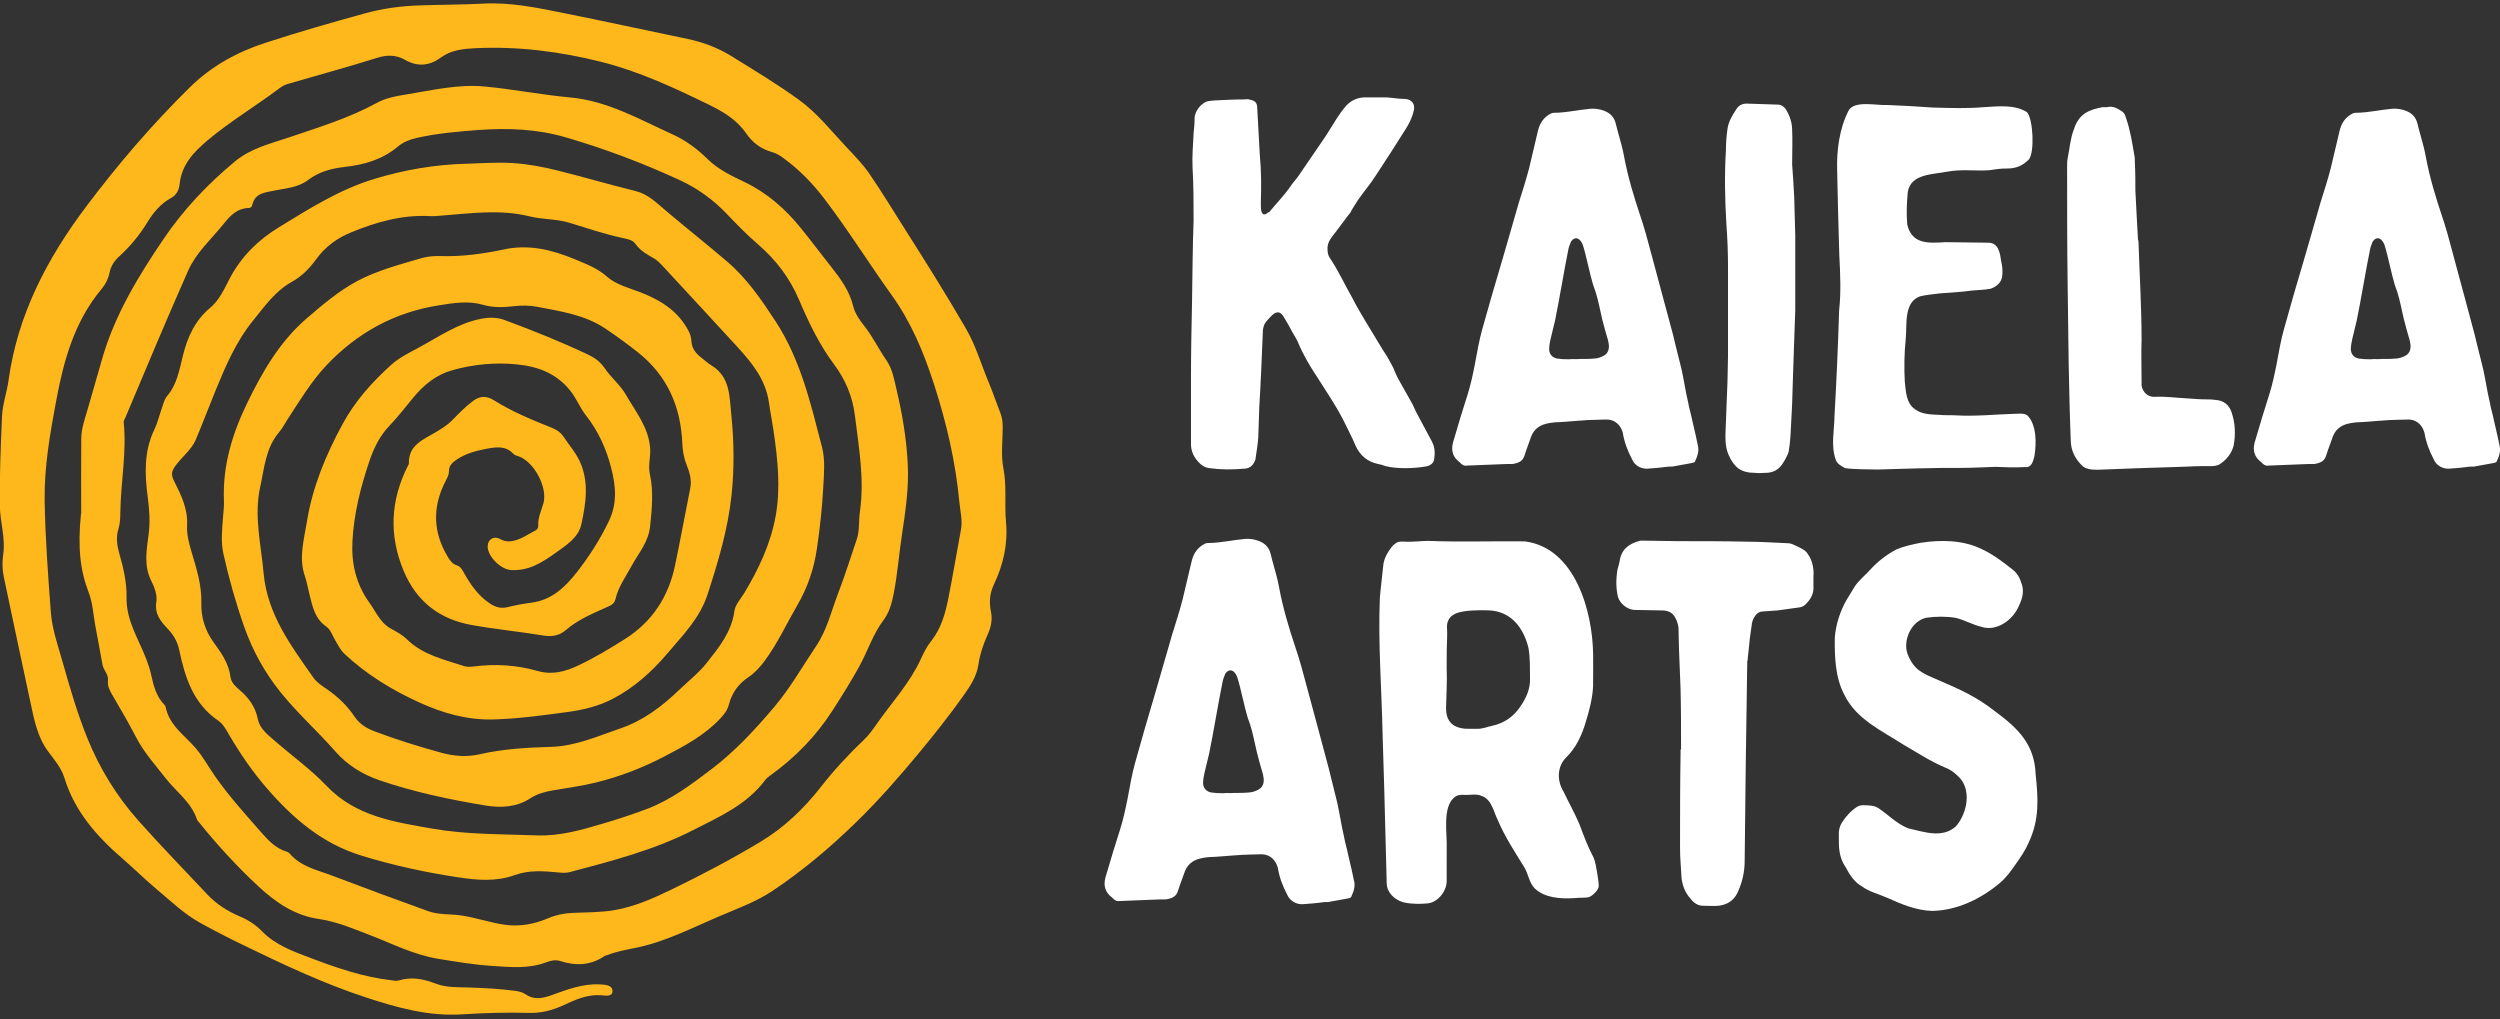 <svg width="395" height="161" viewBox="0 0 395 161" fill="none" xmlns="http://www.w3.org/2000/svg">
<rect x="0" y="0" width="395" height="161" fill="#333333" stroke="none"/>
<g clip-path="url(#clip0_584_3159)">
<path d="M12.829 81.155C12.829 78.323 12.807 73.817 12.84 69.307C12.851 67.79 13.347 66.355 13.776 64.911C14.61 62.109 15.377 59.288 16.2 56.483C18.22 49.596 21.929 43.529 25.892 37.69C28.999 33.11 32.852 29.038 37.16 25.479C39.679 23.396 42.823 22.677 45.816 21.659C50.48 20.073 55.199 18.64 59.547 16.253C60.995 15.456 62.61 15.181 64.226 14.92C68.303 14.259 72.376 13.278 76.526 13.664C81.05 14.086 85.535 14.979 90.059 15.394C95.983 15.937 100.992 18.842 106.222 21.211C108.345 22.173 110.145 23.51 111.812 25.145C113.424 26.731 115.488 27.748 117.53 28.711C121.118 30.404 124.016 32.941 126.491 35.986C128.151 38.024 129.719 40.14 131.354 42.196C132.841 44.066 134.215 45.972 134.802 48.366C135.089 49.538 135.823 50.577 136.569 51.521C137.917 53.229 138.849 55.19 140.083 56.971C141.009 58.308 141.277 59.983 141.655 61.565C142.573 65.429 143.223 69.326 143.425 73.303C143.624 77.148 143.043 80.916 142.478 84.692C142.011 87.788 141.787 90.917 141.163 93.987C140.873 95.416 140.484 96.8 139.569 98.016C137.928 100.201 137.112 102.838 135.808 105.214C134.483 107.631 133.017 109.959 131.53 112.273C128.911 116.357 125.573 119.75 121.636 122.571C121.368 122.765 121.1 122.989 120.902 123.25C117.982 127.165 113.633 129.056 109.487 131.172C103.317 134.319 96.633 136.045 89.975 137.804C89.358 137.966 88.737 137.893 88.109 137.834C85.821 137.617 83.548 137.456 81.304 138.271C78.384 139.332 75.362 139.068 72.383 138.616C67.219 137.837 62.122 136.728 57.127 135.193C50.965 133.302 46.352 129.376 42.173 124.557C39.844 121.873 37.92 119.034 36.153 116.019C35.687 115.222 35.239 114.381 34.475 113.856C30.52 111.16 29.227 107.017 28.312 102.665C28.044 101.398 27.427 100.337 26.553 99.404C25.404 98.181 24.375 97.043 24.709 95.03C24.86 94.126 24.441 92.819 23.942 91.857C22.664 89.396 23.171 86.87 23.49 84.368C23.74 82.396 23.597 80.498 23.34 78.536C22.869 74.926 22.726 71.301 24.394 67.86C24.919 66.781 25.183 65.576 25.591 64.437C25.819 63.809 25.969 63.093 26.381 62.608C27.974 60.736 28.342 58.451 28.904 56.178C29.62 53.284 30.802 50.625 33.241 48.605C34.644 47.441 35.433 45.66 36.278 44.036C38.096 40.555 40.795 37.91 44.068 35.909C48.871 32.971 53.653 29.937 59.114 28.277C63.855 26.838 68.696 25.997 73.654 25.872C76.067 25.809 78.465 25.611 80.903 25.758C83.349 25.905 85.711 26.346 88.05 26.929C92.186 27.958 96.277 29.162 100.412 30.183C102.399 30.675 103.718 32.034 105.183 33.272C108.4 35.993 111.709 38.612 114.912 41.348C118.022 44.007 120.307 47.353 122.528 50.75C126.495 56.817 128.085 63.751 129.87 70.615C130.402 72.668 130.193 74.783 130.083 76.854C129.91 80.141 129.554 83.421 129.073 86.682C128.607 89.855 127.604 92.834 125.984 95.61C124.284 98.53 122.874 101.615 120.861 104.355C120.112 105.376 119.289 106.29 118.235 107.003C116.685 108.046 115.635 109.467 115.176 111.288C114.952 112.177 114.434 112.853 113.824 113.503C111.323 116.18 108.154 117.862 104.963 119.526C101.54 121.307 97.959 122.699 94.22 123.621C91.998 124.168 89.714 124.48 87.452 124.862C86.159 125.079 84.907 125.409 83.808 126.126C81.587 127.569 79.111 127.668 76.669 127.264C70.988 126.324 65.339 125.13 59.889 123.257C57.289 122.361 54.858 120.859 53.032 118.777C50.212 115.56 47.009 112.702 44.328 109.371C41.824 106.261 39.918 102.805 38.584 99.029C37.248 95.247 36.168 91.383 35.294 87.475C34.886 85.647 35.084 83.726 35.228 81.856C35.297 80.942 35.419 80.028 35.382 79.109C35.154 73.623 36.693 68.547 39.051 63.688C41.471 58.708 44.236 53.926 48.497 50.272C50.979 48.142 53.535 45.968 56.389 44.437C59.54 42.747 63.092 41.818 66.547 40.801C67.532 40.511 68.619 40.426 69.651 40.459C73.055 40.562 76.383 40.099 79.703 39.394C83.529 38.579 87.18 39.457 90.706 40.915C92.538 41.671 94.378 42.354 95.95 43.746C97.335 44.969 99.274 45.45 101.029 46.126C103.762 47.176 106.263 48.542 108 51.007C108.609 51.87 109.186 52.795 109.237 53.846C109.3 55.08 109.954 55.847 110.831 56.534C111.356 56.945 111.86 57.397 112.425 57.746C115.385 59.568 115.249 62.653 115.543 65.51C115.98 69.752 116.032 74.008 115.58 78.261C115.007 83.645 113.465 88.783 111.794 93.917C110.56 97.707 107.882 100.359 105.469 103.216C103.045 106.084 100.24 108.618 96.857 110.392C94.606 111.575 92.145 112.162 89.681 112.497C85.803 113.018 81.924 113.562 77.98 113.672C73.793 113.789 69.97 112.677 66.257 110.991C61.938 109.026 57.924 106.58 54.435 103.312C53.763 102.68 53.414 101.905 52.966 101.163C52.514 100.414 52.246 99.466 51.538 98.982C49.723 97.737 49.378 95.805 48.897 93.91C48.651 92.94 48.486 91.945 48.163 91.001C47.171 88.107 48.03 85.312 48.482 82.477C49.36 76.968 51.457 71.948 54.101 67.052C56.092 63.369 58.791 60.376 61.821 57.636C63.069 56.505 64.663 55.73 66.169 54.918C69.32 53.221 72.284 51.121 75.894 50.394C77.191 50.133 78.458 50.096 79.717 50.562C84.187 52.211 88.601 53.989 92.909 56.023C93.974 56.527 94.863 57.166 95.561 58.205C96.56 59.681 98.036 60.86 98.906 62.392C100.431 65.065 102.487 67.515 102.722 70.828C102.818 72.212 102.373 73.545 102.682 74.941C103.284 77.662 102.998 80.406 102.719 83.156C102.469 85.628 100.882 87.413 99.773 89.444C98.837 91.159 97.672 92.757 97.228 94.718C97.052 95.493 96.277 95.75 95.653 96.032C93.445 97.024 91.234 97.961 89.362 99.58C88.447 100.37 87.29 100.645 85.968 100.429C82.182 99.808 78.355 99.43 74.576 98.761C69.504 97.869 65.839 95.089 63.804 90.259C61.413 84.585 61.689 79.043 64.458 73.582C64.513 73.472 64.601 73.351 64.601 73.237C64.524 70.291 66.907 69.458 68.868 68.275C69.798 67.713 70.716 67.159 71.487 66.365C72.53 65.289 73.573 64.213 74.796 63.314C75.927 62.48 76.974 62.575 78.043 63.244C80.925 65.047 84.051 66.34 87.191 67.592C87.999 67.915 88.62 68.352 89.108 69.098C89.923 70.347 90.93 71.445 91.576 72.84C93.111 76.142 92.575 79.48 91.866 82.786C91.407 84.93 89.541 86.091 87.885 87.281C85.744 88.82 83.544 90.263 80.694 90.061C79.104 89.947 77.036 87.898 77.051 86.33C77.062 85.187 78.054 84.611 79.064 85.191C79.64 85.522 80.239 85.602 80.874 85.5C82.277 85.276 83.397 84.431 84.617 83.803C84.885 83.663 85.064 83.373 85.046 83.076C84.954 81.772 85.564 80.644 85.88 79.44C86.511 77.027 84.462 73.123 82.126 72.172C81.778 72.032 81.348 71.959 81.113 71.705C79.853 70.354 78.311 70.64 76.794 70.923C75.108 71.239 73.463 71.691 72.02 72.708C71.403 73.145 70.936 73.612 70.94 74.419C70.944 74.981 70.69 75.459 70.433 75.944C68.284 80.061 68.373 84.115 70.815 88.093C71.145 88.632 71.531 89.121 72.177 89.323C72.798 89.517 73.052 90.068 73.338 90.575C74.374 92.408 75.553 94.108 77.345 95.313C78.222 95.904 79.093 96.194 80.169 95.933C81.425 95.629 82.703 95.386 83.985 95.221C87.228 94.799 89.369 92.694 91.212 90.322C93.129 87.861 94.804 85.239 96.181 82.385C97.555 79.535 97.309 76.851 96.585 73.993C95.803 70.916 94.547 68.125 92.56 65.609C91.631 64.434 91.106 62.99 90.129 61.76C87.9 58.951 84.943 57.893 81.627 57.57C78.201 57.232 74.792 57.555 71.458 58.495C68.894 59.219 66.951 60.816 65.302 62.818C64.057 64.331 62.856 65.881 61.498 67.306C59.966 68.907 59.022 70.883 58.332 72.947C56.962 77.031 55.908 81.203 55.684 85.525C55.5 89.033 56.257 92.305 58.365 95.225C59.408 96.668 60.076 98.409 61.747 99.316C62.669 99.815 63.587 100.318 64.34 101.053C66.845 103.492 70.158 104.2 73.312 105.24C73.768 105.39 74.311 105.372 74.8 105.309C78.245 104.854 81.649 105.074 84.976 106.022C87.279 106.676 89.336 106.103 91.381 105.137C93.952 103.925 96.391 102.452 98.782 100.939C103.053 98.24 105.624 94.273 106.656 89.345C107.504 85.301 108.235 81.236 109.054 77.189C109.326 75.841 108.962 74.629 108.477 73.417C108.055 72.356 107.857 71.261 107.812 70.123C107.577 64.272 105.447 59.343 100.768 55.649C99.097 54.327 97.382 53.071 95.609 51.888C92.377 49.732 88.631 49.207 84.947 48.484C83.709 48.241 82.479 48.234 81.212 48.377C79.596 48.557 77.929 48.631 76.353 48.168C74.014 47.481 71.737 47.867 69.416 48.227C62.372 49.317 56.466 52.557 51.611 57.687C49.169 60.269 47.336 63.343 45.397 66.314C44.964 66.979 44.6 67.699 44.09 68.297C41.963 70.798 41.772 73.938 41.111 76.935C40.097 81.537 41.247 86.032 41.651 90.568C42.231 97.053 45.974 102.019 49.525 107.08C50.065 107.847 50.858 108.347 51.611 108.861C53.359 110.054 54.85 111.487 56.033 113.242C56.786 114.362 57.843 115.042 59.092 115.519C62.57 116.845 66.121 117.939 69.702 118.927C71.678 119.471 73.738 119.647 75.78 119.177C79.501 118.321 83.294 118.116 87.084 118.002C90.988 117.888 94.441 116.309 98.029 115.086C101.65 113.848 104.559 111.634 107.258 109.052C108.764 107.612 110.438 106.297 111.716 104.674C113.626 102.247 115.609 99.823 116.039 96.525C116.168 95.533 117.038 94.633 117.593 93.708C119.862 89.929 121.739 85.973 122.539 81.61C123.373 77.082 122.874 72.558 122.22 68.051C122.003 66.564 121.698 65.091 121.493 63.6C120.993 60.008 118.841 57.36 116.513 54.819C112.535 50.482 108.536 46.163 104.537 41.847C104.169 41.454 103.762 41.062 103.295 40.804C102.197 40.195 101.147 39.589 100.387 38.513C99.946 37.888 99.09 37.76 98.363 37.602C95.498 36.985 92.737 36.045 89.938 35.189C87.929 34.576 85.704 34.693 83.647 34.183C79.031 33.037 74.44 33.705 69.831 34.058C69.206 34.106 68.578 34.183 67.958 34.146C63.551 33.9 59.434 35.086 55.434 36.731C53.253 37.628 51.343 39.016 49.947 40.97C48.908 42.424 47.652 43.676 46.117 44.525C43.495 45.979 41.853 48.359 40.039 50.577C37.332 53.882 35.676 57.764 34.071 61.668C33.01 64.254 32.029 66.872 30.942 69.447C30.229 71.132 28.68 72.212 27.655 73.689C27.053 74.555 27.023 75.062 27.541 76.083C28.624 78.213 29.693 80.442 29.561 82.969C29.484 84.409 29.829 85.738 30.24 87.123C31.019 89.749 31.882 92.4 31.808 95.192C31.746 97.542 32.404 99.632 33.777 101.523C34.978 103.179 36.157 104.832 36.418 106.973C36.528 107.869 37.259 108.505 37.923 109.078C39.326 110.286 40.355 111.707 40.718 113.554C41.027 115.119 42.228 116.015 43.315 116.966C46.08 119.383 49.095 121.546 51.618 124.187C56.224 129.005 62.313 129.868 68.321 130.926C73.753 131.881 79.288 131.778 84.793 131.991C88.476 132.134 91.899 131.124 95.34 130.107C97.621 129.435 99.883 128.685 102.113 127.855C105.95 126.427 109.201 123.962 112.414 121.531C116.142 118.703 119.333 115.244 122.345 111.685C124.842 108.736 126.77 105.328 128.933 102.111C130.685 99.507 131.35 96.547 132.433 93.722C133.506 90.92 134.409 88.048 135.371 85.206C135.845 83.799 135.654 82.312 135.864 80.865C136.602 75.756 135.702 70.721 135.078 65.671C134.703 62.63 133.587 59.99 131.769 57.551C129.437 54.419 127.758 50.922 126.23 47.331C124.794 43.948 122.617 41.069 119.811 38.649C118.044 37.124 116.406 35.442 114.79 33.753C112.653 31.52 110.211 29.757 107.405 28.461C101.554 25.762 95.539 23.488 89.354 21.689C84.811 20.366 80.176 20.198 75.464 20.55C72.207 20.793 68.979 21.079 65.794 21.799C64.719 22.041 63.69 22.464 62.86 23.161C60.418 25.218 57.517 26.037 54.446 26.378C52.331 26.614 50.377 27.142 48.64 28.465C47.094 29.64 45.129 29.746 43.3 30.121C41.805 30.429 40.252 30.514 39.852 32.424C39.796 32.677 39.561 32.864 39.297 32.868C37.446 32.894 36.315 34.15 35.305 35.406C33.377 37.804 31.004 39.886 29.726 42.766C28.085 46.468 26.487 50.191 24.897 53.919C23.193 57.915 21.518 61.922 19.832 65.921C19.718 66.189 19.513 66.472 19.542 66.729C20.027 71.452 19.094 76.116 19.017 80.817C19.002 81.731 18.991 82.69 18.72 83.546C18.275 84.949 18.506 86.278 18.885 87.589C19.527 89.808 20.038 92.11 19.994 94.354C19.92 98.093 21.933 101.009 23.156 104.241C23.468 105.063 23.729 105.893 23.913 106.753C24.265 108.394 24.706 110.003 25.899 111.281C26.013 111.402 26.142 111.546 26.171 111.696C26.74 114.627 29.175 116.169 30.938 118.23C32.095 119.581 32.951 121.182 33.975 122.648C36.201 125.839 38.819 128.704 41.372 131.627C42.488 132.905 43.638 134.058 45.305 134.569C45.459 134.617 45.632 134.701 45.735 134.822C47.502 136.941 50.124 137.452 52.511 138.363C57.542 140.283 62.603 142.138 67.668 143.967C69.25 144.54 70.966 144.404 72.615 144.61C75.064 144.918 77.392 145.796 79.842 146.119C82.204 146.435 84.448 145.998 86.567 145.098C87.837 144.558 89.086 144.301 90.43 144.239C92.637 144.14 94.874 144.176 97.041 143.809C100.181 143.277 103.119 141.984 105.972 140.607C110.78 138.286 115.499 135.796 120.094 133.045C123.942 130.738 127.053 127.72 129.756 124.264C131.82 121.623 134.082 119.192 136.499 116.896C137.303 116.133 137.917 115.251 138.534 114.366C140.902 110.991 143.745 107.935 145.489 104.134C145.941 103.146 146.415 102.177 147.102 101.321C148.721 99.301 149.382 96.874 149.867 94.409C150.569 90.847 151.164 87.262 151.832 83.693C152.111 82.213 151.714 80.777 151.582 79.337C150.987 72.998 149.555 66.843 147.597 60.776C145.974 55.744 144.002 50.97 140.88 46.618C137.259 41.568 133.969 36.272 130.189 31.329C128.394 28.979 126.319 26.849 123.913 25.075C123.336 24.649 122.738 24.23 122.058 24.05C120.274 23.573 118.911 22.552 117.879 21.053C116.428 18.942 114.324 17.682 112.095 16.587C106.578 13.884 100.992 11.281 95.028 9.782C88.513 8.144 81.855 7.292 75.108 7.615C73.202 7.707 71.292 7.887 69.636 9.103C67.877 10.392 66.008 10.601 64.013 9.463C62.644 8.68 61.218 8.625 59.617 9.128C54.92 10.608 50.157 11.89 45.43 13.275C44.96 13.411 44.505 13.679 44.108 13.976C40.406 16.764 36.41 19.144 32.848 22.129C30.63 23.991 28.691 26.004 28.378 29.096C28.287 29.992 27.901 30.808 27.056 31.263C25.378 32.17 24.225 33.577 23.255 35.163C22.025 37.176 20.537 38.968 18.797 40.551C18.029 41.249 17.508 42.068 17.305 43.096C17.115 44.058 16.659 44.929 16.046 45.663C11.756 50.79 10.056 56.964 8.873 63.336C7.904 68.54 6.975 73.784 7.055 79.08C7.144 84.952 7.592 90.825 8.029 96.686C8.231 99.397 9.152 101.993 9.894 104.604C11.047 108.663 12.215 112.717 13.802 116.632C15.745 121.428 18.415 125.777 21.86 129.655C25.378 133.618 29.084 137.404 32.705 141.271C34.203 142.873 35.959 143.982 37.934 144.815C39.257 145.374 40.417 146.13 41.434 147.173C43.539 149.333 46.345 150.332 49.059 151.356C53.194 152.921 57.388 154.375 61.825 154.882C62.195 154.926 62.603 155.032 62.937 154.93C65.005 154.28 66.918 154.669 68.905 155.433C70.576 156.075 72.438 155.965 74.227 156.028C76.603 156.112 78.975 156.233 81.337 156.546C81.924 156.623 82.516 156.744 82.997 157.078C84.323 158 85.645 157.776 87.051 157.273C89.563 156.369 92.064 155.381 94.823 155.536C95.678 155.583 96.806 155.664 96.776 156.615C96.747 157.563 95.579 157.284 94.892 157.243C92.795 157.118 90.955 157.919 89.145 158.775C87.375 159.608 85.568 160.09 83.588 160.038C80.081 159.946 76.573 160.035 73.074 160.266C67.748 160.618 62.75 159.212 57.766 157.578C51.001 155.356 44.596 152.315 38.214 149.215C35.966 148.124 33.737 146.982 31.555 145.767C29.028 144.356 26.946 142.329 24.742 140.489C22.888 138.939 21.169 137.228 19.344 135.645C15.278 132.127 11.808 128.208 10.181 122.916C9.7 121.355 8.624 120.081 7.639 118.773C5.902 116.467 5.395 113.679 4.804 110.943C3.386 104.377 2.009 97.799 0.614 91.225C0.36 90.032 0.324 88.823 0.504 87.619C0.896 85.029 0.019 82.528 -0.022 79.965C-0.095 75.242 0.125 70.53 0.316 65.818C0.393 63.883 1.091 61.98 1.359 60.045C2.792 49.692 7.47 40.801 13.659 32.581C18.664 25.934 24.063 19.632 30.002 13.793C33.417 10.436 37.461 8.221 41.978 6.752C47.182 5.059 52.437 3.55 57.715 2.099C60.513 1.328 63.356 0.957 66.239 0.854C69.618 0.733 73 0.748 76.375 0.571C80.646 0.344 84.774 1.203 88.906 2.033C95.498 3.359 102.069 4.784 108.65 6.157C111.125 6.675 113.446 7.557 115.602 8.893C119.186 11.115 122.811 13.29 126.227 15.765C129.121 17.862 131.328 20.682 133.756 23.268C135.012 24.605 136.319 25.93 137.351 27.436C139.356 30.349 141.181 33.386 143.08 36.368C146.349 41.506 149.577 46.669 152.633 51.94C154.171 54.591 155.016 57.54 156.188 60.353C156.86 61.969 157.429 63.633 158.064 65.267C158.343 65.984 158.428 66.718 158.428 67.478C158.428 69.653 158.123 71.885 158.534 73.982C159.093 76.825 158.685 79.642 158.946 82.451C159.269 85.966 158.523 89.238 157.025 92.375C156.364 93.756 156.265 95.184 156.573 96.653C156.841 97.942 156.562 99.136 156.033 100.307C155.365 101.795 154.84 103.315 154.601 104.953C154.326 106.859 153.272 108.446 152.173 109.985C149.944 113.11 147.564 116.114 145.111 119.071C142.045 122.765 138.886 126.375 135.452 129.736C131.299 133.798 126.866 137.551 122.033 140.772C119.436 142.502 116.447 143.574 113.575 144.801C109.245 146.648 105.04 148.844 100.361 149.773C98.888 150.067 97.404 150.339 95.998 150.89C95.844 150.952 95.656 150.96 95.524 151.051C93.313 152.561 90.966 152.631 88.484 151.834C87.815 151.617 87.066 151.753 86.387 152.014C83.559 153.112 80.643 152.803 77.723 152.612C74.844 152.425 72.008 151.947 69.166 151.477C65.402 150.857 62.052 149.134 58.556 147.786C55.879 146.754 53.231 145.612 50.348 145.194C46.598 144.65 43.59 142.601 40.902 140.111C37.534 136.989 34.416 133.61 31.533 130.03C31.375 129.835 31.173 129.648 31.1 129.424C30.204 126.732 27.875 125.138 26.226 123.022C24.563 120.889 22.734 118.887 21.478 116.441C20.299 114.138 18.962 111.92 17.673 109.676C17.291 109.011 16.96 108.343 17.063 107.553C17.192 106.547 16.34 105.893 16.185 104.983C15.833 102.926 15.432 100.877 15.051 98.827C14.731 97.105 14.658 95.287 14.037 93.678C12.674 90.16 12.252 86.576 12.796 81.188L12.829 81.155Z" fill="#FFB81C"/>
<path d="M226.268 69.804C225.449 68.251 224.633 66.778 223.814 65.228C223.568 64.74 223.407 64.328 223.161 63.84C222.426 62.529 221.688 61.221 220.954 59.914C220.627 59.341 220.381 58.687 220.135 58.114C219.808 57.461 219.481 56.888 219.154 56.315C218.908 55.907 218.662 55.58 218.419 55.176C217.52 53.703 216.701 52.319 215.801 50.846C215.066 49.62 214.336 48.393 213.674 47.089C212.455 44.963 211.467 42.759 210.083 40.714C209.837 40.306 209.756 39.898 209.756 39.487C209.675 38.672 210.002 38.014 210.49 37.361C211.471 36.134 212.371 34.83 213.348 33.603C213.432 33.442 213.513 33.361 213.513 33.277C214.001 32.542 214.332 31.888 214.82 31.238C215.639 30.092 216.539 29.031 217.274 27.885C218.908 25.432 220.458 22.982 222.011 20.529C222.584 19.629 223.076 18.73 223.319 17.672C223.73 16.526 223.076 15.626 221.853 15.626C221.2 15.626 220.627 15.545 219.973 15.465C219.646 15.465 219.319 15.384 218.992 15.384H215.72C214.574 15.384 213.594 15.791 212.782 16.61C211.471 18.076 210.571 19.794 209.51 21.429C208.037 23.555 206.572 25.759 205.099 27.885C204.688 28.458 204.199 28.947 203.792 29.597C202.807 30.989 201.665 32.134 200.6 33.442C200.439 33.523 200.358 33.603 200.192 33.688C199.785 34.015 199.458 33.93 199.293 33.361C199.212 32.95 199.212 32.542 199.212 32.05C199.293 29.52 199.293 26.985 199.047 24.451C198.885 21.998 198.804 19.549 198.639 17.014C198.639 16.28 198.312 15.949 197.658 15.788C197.332 15.707 197.085 15.623 196.759 15.707C195.124 15.707 193.486 15.788 191.936 15.869C191.61 15.869 191.371 15.949 191.121 15.949C189.895 16.034 188.749 17.587 188.749 18.649C188.749 19.468 188.668 20.283 188.587 21.102C188.503 22.901 188.341 24.701 188.422 26.413C188.587 29.27 188.587 32.134 188.587 34.907C188.422 39.16 188.422 43.328 188.341 47.739C188.26 51.496 188.176 55.503 188.176 59.506V70.208C188.176 71.108 188.503 71.927 188.995 72.58C189.568 73.315 190.221 73.888 191.121 73.969C192.921 74.215 194.713 74.215 196.513 74.053C197.332 74.053 197.904 73.642 198.231 72.907C198.312 72.742 198.393 72.58 198.393 72.334C198.558 71.273 198.72 70.208 198.804 69.15C198.885 67.597 198.885 65.959 198.966 64.328C199.212 60.325 199.373 56.237 199.539 52.154C199.62 51.661 199.7 51.254 200.031 50.846C200.358 50.435 200.685 50.108 201.011 49.781C201.746 49.127 202.319 49.215 202.804 50.027C203.296 50.846 203.788 51.661 204.196 52.48C204.522 53.053 204.849 53.542 205.095 54.115C205.911 56.08 206.976 57.872 208.122 59.591C209.51 61.798 210.979 63.92 212.205 66.293C212.859 67.681 213.594 68.985 214.163 70.377C214.897 72.011 216.124 72.988 217.762 73.315C218.17 73.396 218.497 73.48 218.901 73.642C219.881 73.888 220.946 73.969 222.004 73.969C223.062 73.969 224.13 73.888 225.111 73.723C225.849 73.642 226.418 73.315 226.584 72.661C226.745 71.681 226.745 70.704 226.257 69.804H226.268Z" fill="white"/>
<path d="M283.486 31.157C283.405 29.192 283.24 27.231 283.159 26.008C283.159 23.723 283.24 22.17 283.159 20.532C283.159 19.471 282.832 18.405 282.259 17.429C281.932 16.863 281.444 16.529 280.871 16.529C279.233 16.448 277.599 16.448 275.968 16.367C275.234 16.367 274.661 16.694 274.334 17.267C273.68 18.247 273.107 19.224 272.942 20.37C272.78 21.516 272.696 22.578 272.696 23.723C272.454 27.642 272.534 31.568 272.78 35.571C272.942 37.778 273.026 39.982 273.026 42.189V56.244C273.026 57.555 272.942 58.943 272.942 60.328C272.861 63.108 272.696 65.885 272.615 68.749C272.615 69.968 272.696 71.114 273.269 72.179C273.515 72.745 273.923 73.318 274.334 73.733C275.149 74.548 276.295 74.713 277.353 74.713C277.845 74.794 278.418 74.713 278.906 74.713C280.052 74.713 280.952 74.302 281.606 73.322C281.852 72.914 282.098 72.587 282.259 72.183C282.505 71.772 282.671 71.283 282.671 70.872C282.832 70.137 282.832 69.318 282.913 68.588C282.997 66.953 283.078 65.403 283.159 63.765C283.24 61.973 283.24 60.174 283.324 58.455C283.405 55.271 283.567 52.164 283.651 49.06V37.132C283.567 35.167 283.567 33.206 283.486 31.168V31.157Z" fill="white"/>
<path d="M352.59 65.147C352.182 63.92 351.282 63.266 350.059 63.189C349.567 63.105 349.159 63.105 348.752 63.105C347.687 63.105 346.625 63.024 345.56 62.943C343.849 62.862 342.215 62.616 340.496 62.697C339.35 62.778 338.538 61.962 338.369 60.897V60.163C338.369 58.036 338.289 55.833 338.369 53.706C338.369 48.477 338.043 43.331 337.881 38.182C337.881 38.021 337.797 37.936 337.797 37.775C337.635 35.322 337.554 32.872 337.389 30.092C337.389 28.865 337.389 27.235 337.308 25.681C337.308 25.273 337.308 24.862 337.227 24.535C336.981 23.228 336.816 21.924 336.489 20.697C336.328 19.878 336.081 19.144 335.835 18.406C335.755 18.079 335.509 17.752 335.262 17.59C334.528 17.098 333.797 16.691 332.897 16.937H332.159C331.021 17.183 329.875 17.425 328.894 18.325C328.321 18.898 327.914 19.632 327.668 20.451C327.095 21.924 327.014 23.477 326.687 25.027C326.603 25.435 326.603 25.927 326.603 26.335C326.603 32.545 326.603 38.755 326.687 44.885C326.768 49.05 326.768 53.133 326.849 57.306C326.929 61.389 327.014 65.396 327.175 69.48C327.175 71.114 327.829 72.506 329.056 73.645C329.302 73.891 329.794 74.056 330.202 74.137C330.609 74.218 331.101 74.218 331.509 74.218C333.716 74.137 335.839 74.056 337.965 73.972C340.419 73.891 342.949 73.81 345.483 73.729C346.791 73.645 348.102 73.645 349.409 73.645C349.817 73.645 350.309 73.564 350.636 73.402C351.774 72.664 352.593 71.684 352.92 70.376C353.247 68.577 353.166 66.865 352.593 65.147H352.59Z" fill="white"/>
<path d="M268.268 70.415C268.066 69.35 267.82 68.314 267.559 67.212L267.372 66.412C267.291 65.989 267.188 65.563 267.074 65.123C266.942 64.601 266.799 64.061 266.714 63.518C266.501 62.64 266.329 61.696 266.16 60.785C266.009 59.948 265.851 59.085 265.657 58.237C265.484 57.513 265.297 56.775 265.106 56.026C264.852 55.012 264.584 53.969 264.349 52.926C263.817 50.961 263.277 48.956 262.741 46.944C262.219 44.99 261.694 43.036 261.172 41.1L260.985 40.395C260.401 38.188 259.795 35.904 259.061 33.785C258.242 31.32 257.221 28.066 256.585 24.629C256.391 23.556 256.104 22.521 255.818 21.518C255.634 20.864 255.447 20.189 255.285 19.506C255.032 18.492 254.418 17.846 253.361 17.467C252.777 17.265 252.208 17.17 251.653 17.17C251.374 17.17 251.087 17.199 250.786 17.243C250.133 17.306 249.519 17.398 248.88 17.497C247.778 17.658 246.647 17.824 245.465 17.824C245.322 17.824 245.16 17.882 245.064 17.927C243.981 18.47 243.305 19.366 243 20.655C242.754 21.639 242.53 22.613 242.306 23.593C242.079 24.578 241.855 25.558 241.609 26.542C241.116 28.434 240.532 30.259 239.971 32.026C239.559 33.469 239.152 34.879 238.744 36.289C238.333 37.7 237.925 39.11 237.517 40.535C236.166 45.071 235.104 48.758 234.164 52.136C233.716 53.775 233.408 55.493 233.103 57.157L233.029 57.565C232.71 59.191 232.376 60.778 231.873 62.372C231.145 64.616 230.44 66.933 229.588 69.879C229.221 71.201 229.555 72.233 230.609 73.019L230.642 73.048L230.888 73.294C231.142 73.496 231.351 73.581 231.571 73.581C231.623 73.581 231.674 73.573 231.726 73.57L231.759 73.562H231.792C233.837 73.478 235.876 73.397 238.002 73.316H238.961C240.077 73.14 240.569 72.806 240.841 72.06C241.025 71.454 241.241 70.856 241.458 70.279C241.609 69.868 241.763 69.46 241.895 69.049C242.295 67.947 243.092 67.249 244.26 66.959C244.936 66.794 245.715 66.695 246.442 66.695C247.139 66.662 247.867 66.595 248.601 66.533C249.339 66.474 250.078 66.412 250.823 66.371C251.293 66.364 251.756 66.349 252.215 66.327C252.696 66.309 253.173 66.287 253.629 66.287C253.669 66.28 253.75 66.28 253.831 66.28C255.061 66.28 256.02 67.047 256.391 68.336L256.398 68.369L256.405 68.402C256.622 69.754 257.11 71.142 257.9 72.637C258.245 73.463 259.178 74.047 260.089 74.047H260.335C261.448 73.966 262.491 73.885 263.607 73.728L263.648 73.72H264.213C264.724 73.639 265.234 73.544 265.741 73.445C266.281 73.342 266.817 73.239 267.35 73.151C267.735 73.078 267.801 72.945 267.823 72.894C268.246 71.961 268.459 71.249 268.271 70.419L268.268 70.415ZM254.022 55.57C253.754 56.253 252.476 56.632 251.943 56.646C251.403 56.705 250.841 56.716 250.309 56.716H249.655C249.49 56.735 249.306 56.746 249.093 56.746C248.972 56.746 248.858 56.746 248.744 56.738C248.642 56.738 248.531 56.731 248.429 56.731C248.278 56.731 248.131 56.738 247.98 56.76L247.94 56.768H247.9C246.937 56.768 246.548 56.727 246.346 56.683C245.703 56.665 245.333 56.397 245.131 56.173C244.929 55.956 244.712 55.559 244.771 54.935C244.782 54.351 245.101 53.04 245.487 51.52C245.586 51.134 245.663 50.814 245.703 50.631C246.03 49.048 246.401 46.965 246.769 44.942C247.128 42.926 247.507 40.84 247.834 39.242C247.903 38.974 247.995 38.743 248.076 38.544C248.109 38.453 248.146 38.361 248.175 38.28L248.205 38.195L248.263 38.122C248.377 37.968 248.619 37.648 249.02 37.648C249.398 37.648 249.633 37.935 249.758 38.096C249.868 38.221 249.934 38.364 250 38.504L250.074 38.658L250.085 38.691C250.349 39.481 250.65 40.766 250.944 42.004C251.209 43.131 251.488 44.303 251.719 45.03C252.252 46.363 252.586 47.865 252.898 49.316C252.971 49.647 253.041 49.973 253.115 50.308C253.196 50.697 253.901 53.264 254.066 53.756L254.077 53.797C254.077 53.797 254.11 53.991 254.128 54.065C254.209 54.483 254.312 54.997 254.018 55.578L254.022 55.57Z" fill="white"/>
<path d="M394.93 70.415C394.728 69.35 394.482 68.314 394.221 67.212L394.034 66.412C393.961 65.989 393.85 65.563 393.736 65.123C393.604 64.601 393.468 64.061 393.377 63.518C393.164 62.64 392.991 61.696 392.826 60.785C392.671 59.948 392.51 59.085 392.323 58.237C392.15 57.513 391.963 56.775 391.772 56.026C391.515 55.012 391.25 53.969 391.011 52.926C390.483 50.961 389.946 48.956 389.407 46.944C388.878 44.99 388.36 43.036 387.831 41.1L387.644 40.395C387.06 38.188 386.454 35.904 385.719 33.785C384.9 31.32 383.879 28.066 383.251 24.629C383.057 23.556 382.763 22.521 382.484 21.518C382.3 20.864 382.113 20.189 381.951 19.506C381.694 18.492 381.081 17.846 380.027 17.467C379.435 17.265 378.874 17.17 378.319 17.17C378.033 17.17 377.753 17.199 377.452 17.243C376.795 17.306 376.185 17.398 375.539 17.497C374.437 17.658 373.306 17.824 372.123 17.824C371.987 17.824 371.819 17.882 371.727 17.927C370.64 18.47 369.964 19.366 369.659 20.655C369.413 21.639 369.189 22.613 368.965 23.593C368.737 24.578 368.513 25.558 368.267 26.542C367.775 28.434 367.195 30.259 366.633 32.026C366.222 33.469 365.807 34.879 365.403 36.289C364.995 37.7 364.584 39.11 364.176 40.535C362.824 45.071 361.763 48.758 360.83 52.136C360.382 53.775 360.07 55.493 359.769 57.157L359.695 57.565C359.369 59.191 359.038 60.778 358.531 62.372C357.808 64.616 357.106 66.933 356.247 69.879C355.88 71.201 356.217 72.233 357.268 73.019L357.301 73.048L357.554 73.294C357.808 73.496 358.017 73.581 358.237 73.581C358.281 73.581 358.337 73.573 358.388 73.57L358.421 73.562H358.454C360.5 73.478 362.545 73.397 364.672 73.316H365.63C366.747 73.14 367.239 72.806 367.503 72.06C367.687 71.454 367.911 70.856 368.12 70.279C368.275 69.868 368.425 69.46 368.561 69.049C368.961 67.947 369.751 67.249 370.926 66.959C371.602 66.794 372.377 66.695 373.104 66.695C373.802 66.662 374.536 66.595 375.263 66.533C376.002 66.474 376.747 66.412 377.485 66.371C377.959 66.364 378.418 66.349 378.885 66.327C379.358 66.309 379.843 66.287 380.299 66.287C380.332 66.28 380.412 66.28 380.493 66.28C381.731 66.28 382.686 67.047 383.053 68.336L383.064 68.369L383.071 68.402C383.284 69.754 383.769 71.142 384.562 72.637C384.911 73.463 385.84 74.047 386.751 74.047H386.997C388.11 73.966 389.153 73.885 390.27 73.728L390.31 73.72H390.876C391.386 73.639 391.897 73.544 392.403 73.445C392.943 73.342 393.479 73.239 394.019 73.151C394.398 73.078 394.467 72.945 394.493 72.894C394.912 71.961 395.128 71.249 394.934 70.419L394.93 70.415ZM380.684 55.57C380.416 56.253 379.138 56.632 378.609 56.646C378.069 56.705 377.504 56.716 376.971 56.716H376.317C376.152 56.735 375.972 56.746 375.756 56.746C375.642 56.746 375.528 56.746 375.407 56.738C375.304 56.738 375.201 56.731 375.091 56.731C374.94 56.731 374.793 56.738 374.643 56.76L374.602 56.768H374.562C373.6 56.768 373.21 56.727 373.016 56.683C372.369 56.665 371.995 56.397 371.797 56.173C371.595 55.956 371.378 55.559 371.44 54.935C371.451 54.351 371.767 53.04 372.149 51.52C372.248 51.134 372.325 50.814 372.366 50.631C372.693 49.048 373.071 46.965 373.431 44.942C373.798 42.926 374.169 40.84 374.503 39.242C374.566 38.974 374.657 38.743 374.738 38.544C374.771 38.453 374.812 38.361 374.837 38.28L374.867 38.195L374.926 38.122C375.039 37.968 375.282 37.648 375.682 37.648C376.082 37.648 376.299 37.935 376.42 38.096C376.53 38.221 376.597 38.364 376.663 38.504L376.736 38.658L376.747 38.691C377.012 39.481 377.313 40.766 377.607 42.004C377.875 43.131 378.15 44.303 378.381 45.03C378.921 46.363 379.248 47.865 379.56 49.316C379.634 49.647 379.711 49.973 379.784 50.308C379.858 50.697 380.57 53.264 380.728 53.756L380.747 53.797C380.747 53.797 380.78 53.991 380.791 54.065C380.871 54.483 380.974 54.997 380.68 55.578L380.684 55.57Z" fill="white"/>
<path d="M296.516 74.182C294.893 74.134 293.116 74.189 291.518 73.962C290.949 73.661 290.255 73.282 290.042 72.632C289.245 70.315 289.832 68.001 289.854 65.665C290.166 60.112 290.416 54.596 290.581 49.058C290.897 46.194 290.765 43.296 290.614 40.406C290.49 35.907 290.346 31.547 290.273 26.997C290.163 23.824 290.614 20.287 292.102 17.43C293.046 15.821 296.56 16.703 298.198 16.589C300.571 16.673 303.002 16.831 305.393 16.993C307.989 17.066 310.74 17.158 313.337 16.941C315.595 16.809 318.265 16.46 320.26 17.72C321.247 18.781 321.49 24.07 320.564 25.194C319.496 26.255 318.416 26.655 316.962 26.626C315.992 26.611 315.188 26.791 314.266 26.898C312.033 27.037 309.91 26.703 307.663 27.122C305.422 27.57 301.864 27.445 301.427 30.361C301.269 32.098 301.195 33.784 301.342 35.455C302.051 38.643 304.754 38.426 307.38 38.261C309.664 38.301 311.989 38.305 314.244 38.349C315.794 38.415 316.01 40.042 316.187 41.283C316.363 42.025 316.433 42.73 316.359 43.509C316.289 44.592 315.507 45.264 314.552 45.609C313.594 45.812 312.503 45.808 311.592 45.903C309.918 46.138 308.136 46.234 306.502 46.355C305.448 46.498 304.401 46.564 303.369 46.818C300.78 47.743 301.313 51.247 301.118 53.41C300.861 55.904 300.843 58.206 300.96 60.337C301.144 61.901 301.162 63.712 302.594 64.677C303.67 65.5 305.198 65.489 306.506 65.555C307.339 65.64 308.103 65.574 308.93 65.621C312.07 65.816 315.261 65.471 318.361 65.379C319.003 65.379 319.738 65.243 320.296 65.61C321.787 67.072 321.78 69.97 321.438 72.096C321.211 72.878 321.02 73.929 319.944 73.796C318.287 73.896 316.899 73.83 315.246 73.763C313.575 73.819 311.688 73.921 309.859 73.929C305.573 73.896 300.758 74.065 296.557 74.186H296.516V74.182Z" fill="white"/>
<path d="M286.524 91.142C286.608 90.077 286.443 89.016 285.958 88.039C285.712 87.628 285.466 87.22 285.139 86.974C284.647 86.647 283.993 86.32 283.42 86.074C283.094 85.912 282.767 85.828 282.44 85.828C280.313 85.747 278.194 85.586 276.068 85.586C272.392 85.501 268.712 85.501 265.036 85.501C263.155 85.501 261.278 85.42 259.479 85.42C259.237 85.42 259.071 85.42 258.913 85.501C257.441 85.912 256.295 86.728 255.968 88.281C255.887 88.854 255.722 89.427 255.56 90C255.314 91.473 255.314 92.938 255.641 94.33C255.968 95.391 257.114 96.288 258.171 96.368C259.806 96.368 261.356 96.453 262.909 96.453C263.647 96.534 264.136 96.78 264.547 97.353C264.874 97.841 265.113 98.491 265.201 99.145C265.201 100.291 265.282 101.437 265.282 102.575C265.362 104.621 265.447 106.747 265.528 108.87C265.608 112.054 265.608 115.242 265.608 118.426H265.528V119.164C265.447 124.148 265.447 129.131 265.447 134.038C265.447 135.672 265.608 137.222 265.689 138.776C265.855 140.002 266.262 141.06 267.081 141.96C267.57 142.613 268.227 143.106 269.039 143.106C269.938 143.106 270.757 143.186 271.573 143.106C272.884 142.94 273.945 142.287 274.518 141.06C275.253 139.506 275.657 137.795 275.657 136.076C275.741 131.173 275.741 126.186 275.822 121.29C275.903 115.646 275.987 110.008 276.068 104.452C276.149 104.29 276.149 104.125 276.149 103.963C276.23 102.983 276.395 101.918 276.476 100.86C276.556 100.041 276.722 99.306 276.802 98.487C276.883 98.161 276.968 97.834 277.129 97.588C277.456 97.015 277.867 96.607 278.602 96.607C279.337 96.526 280.156 96.526 280.886 96.445C282.032 96.28 283.259 96.119 284.405 95.953C284.732 95.873 285.139 95.707 285.385 95.38C286.12 94.646 286.612 93.746 286.524 92.6V91.135V91.142Z" fill="white"/>
<path d="M213.932 139.179C213.73 138.096 213.476 137.046 213.212 135.929L213.021 135.114C212.944 134.684 212.833 134.254 212.72 133.806C212.587 133.278 212.448 132.73 212.352 132.179C212.136 131.291 211.963 130.328 211.794 129.407C211.636 128.558 211.475 127.681 211.284 126.818C211.107 126.083 210.916 125.334 210.725 124.574C210.465 123.545 210.197 122.488 209.95 121.426C209.414 119.432 208.867 117.397 208.324 115.355C207.787 113.372 207.258 111.389 206.726 109.424L206.535 108.708C205.94 106.468 205.327 104.15 204.581 101.998C203.751 99.497 202.716 96.196 202.076 92.707C201.878 91.62 201.581 90.566 201.298 89.548C201.111 88.883 200.92 88.2 200.758 87.506C200.497 86.478 199.873 85.821 198.804 85.435C198.206 85.233 197.636 85.134 197.071 85.134C196.781 85.134 196.494 85.163 196.193 85.211C195.525 85.273 194.908 85.369 194.25 85.468C193.134 85.63 191.981 85.799 190.783 85.799C190.644 85.799 190.475 85.857 190.383 85.901C189.278 86.452 188.591 87.359 188.282 88.671C188.033 89.669 187.805 90.661 187.577 91.653C187.346 92.651 187.118 93.647 186.868 94.646C186.369 96.567 185.781 98.421 185.212 100.21C184.793 101.675 184.375 103.104 183.963 104.536C183.552 105.968 183.133 107.397 182.718 108.844C181.345 113.449 180.269 117.188 179.321 120.618C178.866 122.282 178.546 124.026 178.245 125.712L178.168 126.123C177.838 127.776 177.5 129.385 176.989 131.004C176.255 133.285 175.542 135.632 174.668 138.621C174.297 139.965 174.639 141.012 175.704 141.809L175.74 141.838L175.998 142.088C176.255 142.29 176.468 142.378 176.688 142.378C176.736 142.378 176.787 142.371 176.839 142.367L176.875 142.36H176.912C178.987 142.272 181.066 142.191 183.222 142.11H184.191C185.326 141.93 185.825 141.592 186.093 140.836C186.281 140.219 186.505 139.613 186.721 139.029C186.879 138.61 187.03 138.199 187.17 137.78C187.577 136.664 188.378 135.955 189.571 135.657C190.258 135.488 191.044 135.389 191.782 135.389C192.491 135.353 193.237 135.29 193.975 135.228C194.724 135.169 195.481 135.106 196.23 135.066C196.711 135.059 197.177 135.044 197.647 135.018C198.128 135 198.617 134.978 199.083 134.978C199.12 134.971 199.201 134.971 199.282 134.971C200.538 134.971 201.507 135.749 201.882 137.057L201.893 137.093L201.9 137.13C202.117 138.504 202.609 139.91 203.413 141.427C203.77 142.264 204.71 142.859 205.635 142.859H205.885C207.012 142.779 208.07 142.698 209.205 142.532L209.245 142.525H209.822C210.34 142.444 210.858 142.345 211.375 142.246C211.923 142.143 212.47 142.037 213.017 141.949C213.403 141.871 213.472 141.739 213.498 141.688C213.924 140.74 214.145 140.02 213.946 139.176L213.932 139.179ZM199.476 124.114C199.205 124.805 197.904 125.191 197.372 125.209C196.825 125.268 196.248 125.279 195.708 125.279H195.047C194.878 125.297 194.698 125.308 194.478 125.308C194.36 125.308 194.247 125.308 194.122 125.301C194.019 125.301 193.912 125.293 193.802 125.293C193.652 125.293 193.501 125.301 193.347 125.323L193.306 125.33H193.266C192.289 125.33 191.892 125.29 191.694 125.242C191.037 125.224 190.658 124.952 190.456 124.724C190.254 124.504 190.03 124.103 190.097 123.468C190.108 122.873 190.427 121.544 190.816 120.001C190.916 119.612 190.996 119.285 191.037 119.101C191.367 117.497 191.753 115.381 192.12 113.328C192.491 111.283 192.869 109.163 193.207 107.54C193.27 107.268 193.365 107.033 193.446 106.831C193.479 106.74 193.523 106.644 193.545 106.563L193.574 106.475L193.633 106.398C193.751 106.24 193.993 105.917 194.401 105.917C194.808 105.917 195.029 106.207 195.15 106.372C195.26 106.501 195.33 106.644 195.392 106.784L195.47 106.942L195.481 106.978C195.749 107.779 196.057 109.083 196.355 110.339C196.626 111.485 196.906 112.671 197.141 113.409C197.688 114.764 198.018 116.288 198.338 117.757C198.415 118.095 198.488 118.426 198.566 118.764C198.643 119.16 199.362 121.764 199.524 122.264L199.542 122.304C199.542 122.304 199.579 122.502 199.59 122.576C199.671 123.002 199.777 123.523 199.48 124.111L199.476 124.114Z" fill="white"/>
<path d="M224.061 142.804C223.315 142.785 222.404 142.756 221.677 142.543C220.322 142.146 219.136 141.03 219.099 139.564C219.022 137.493 219.018 135.455 218.938 133.354C218.802 127.548 218.629 121.561 218.442 115.766C218.291 108.678 217.729 101.619 218.016 94.495C218.159 92.728 218.387 91.068 218.556 89.342C218.633 88.273 219.283 87.201 219.87 86.437C220.172 86.084 220.623 85.658 221.108 85.596C221.622 85.53 222.056 85.611 222.43 85.6C223.668 85.6 224.461 85.475 225.644 85.46C230.701 85.662 235.886 85.475 240.944 85.537C248.891 86.584 251.634 96.584 251.715 103.448C251.715 104.961 251.734 106.878 251.708 108.458C251.609 110.305 251.142 112.174 250.595 113.922C249.989 116.067 249.016 118.201 247.371 119.758C246.001 121.209 246.004 123.405 247.025 125.05C247.833 126.743 248.814 128.499 249.548 130.221C250.206 131.988 250.911 133.872 251.748 135.425C252.094 136.16 252.204 137.137 252.347 137.882C252.431 138.492 252.589 139.307 252.604 139.987C252.582 140.571 251.818 141.375 251.139 141.72C250.676 141.907 249.523 141.79 248.722 141.907C246.651 142.018 244.117 141.922 242.486 140.369C241.568 139.454 241.498 138.059 240.808 136.982C239.335 134.581 237.793 132.267 236.669 129.615C235.956 128.212 235.714 126.262 234.013 125.719C233.235 125.418 232.394 125.605 231.575 125.598C231.053 125.553 230.488 125.55 230.025 125.811C227.748 127.276 228.71 131.834 228.578 134.18C228.574 135.752 228.589 137.651 228.574 139.263C228.56 140.894 227.043 142.701 225.42 142.745C225.012 142.774 224.512 142.811 224.127 142.807H224.064L224.061 142.804ZM228.604 107.062C228.604 108.45 228.53 109.809 228.497 111.205C228.358 113.144 228.787 114.896 231.487 115.138C232.129 115.171 232.919 115.145 233.554 115.153C234.293 115.145 235.064 114.819 235.754 114.679C237.811 114.227 239.151 113.144 240.114 111.778C241.138 110.32 241.829 108.818 241.744 107.058C241.722 105.505 241.77 103.907 241.498 102.376C240.797 99.456 238.92 96.544 235.145 96.434C234.403 96.419 233.628 96.401 232.893 96.445C230.811 96.562 228.369 96.793 228.637 99.467C228.699 100.088 228.607 101.406 228.585 102.703C228.556 104.645 228.578 106.643 228.6 107.036V107.066L228.604 107.062Z" fill="white"/>
<path d="M305.22 143.921C302.756 143.837 300.442 142.874 298.239 141.875C296.847 141.247 295.345 140.932 294.111 139.995C293.126 139.481 292.241 138.251 291.687 137.13C290.919 136.036 290.559 134.846 290.545 133.197C290.585 132.026 290.324 131.082 291.033 129.951C291.654 128.974 292.473 128.081 293.472 127.442C293.99 127.145 294.588 127.226 295.179 127.255C295.73 127.288 296.256 127.343 296.744 127.655C298.286 128.676 299.675 130.156 301.485 130.872C303.961 131.427 306.946 132.54 309.08 130.513C310.861 128.408 311.614 124.567 309.267 122.543C308.709 121.988 308.037 121.537 307.295 121.254C305.044 120.314 302.892 118.904 300.725 117.644C297.251 115.404 293.347 113.674 291.444 109.847C289.961 107.093 289.862 103.806 289.898 100.724C290.064 98.657 290.739 96.571 291.746 94.808C292.205 94.084 292.642 93.346 293.082 92.615C293.714 91.679 294.735 90.86 295.51 90.004C296.564 88.807 298.107 87.591 299.715 86.769C300.92 86.28 302.216 86.005 303.472 85.758C306.649 85.266 310.197 85.311 313.109 86.761C314.824 87.54 316.414 88.748 317.931 89.942C318.754 90.566 319.176 91.378 319.466 92.388C319.819 93.493 319.51 94.657 319.011 95.667C318.107 97.911 315.489 99.876 312.991 99.016C311.636 98.693 310.384 97.959 309.014 97.621C307.508 97.371 305.83 97.386 304.354 97.603C302.025 98.084 300.615 101.132 301.39 103.321C302.425 105.895 303.681 106.343 306.135 107.401C309.693 108.929 312.253 110.067 315.188 112.366C318.834 115.062 321.457 117.57 321.633 122.356C322.022 126.102 322.272 129.418 320.535 133.124C320.002 134.358 319.257 135.445 318.453 136.58C317.714 137.648 316.939 138.721 315.915 139.562C312.958 142.041 309.179 143.862 305.283 143.925H305.22V143.921Z" fill="white"/>
</g>
<defs>
<clipPath id="clip0_584_3159">
<rect width="395" height="159.79" fill="white" transform="translate(0 0.518)"/>
</clipPath>
</defs>
</svg>
